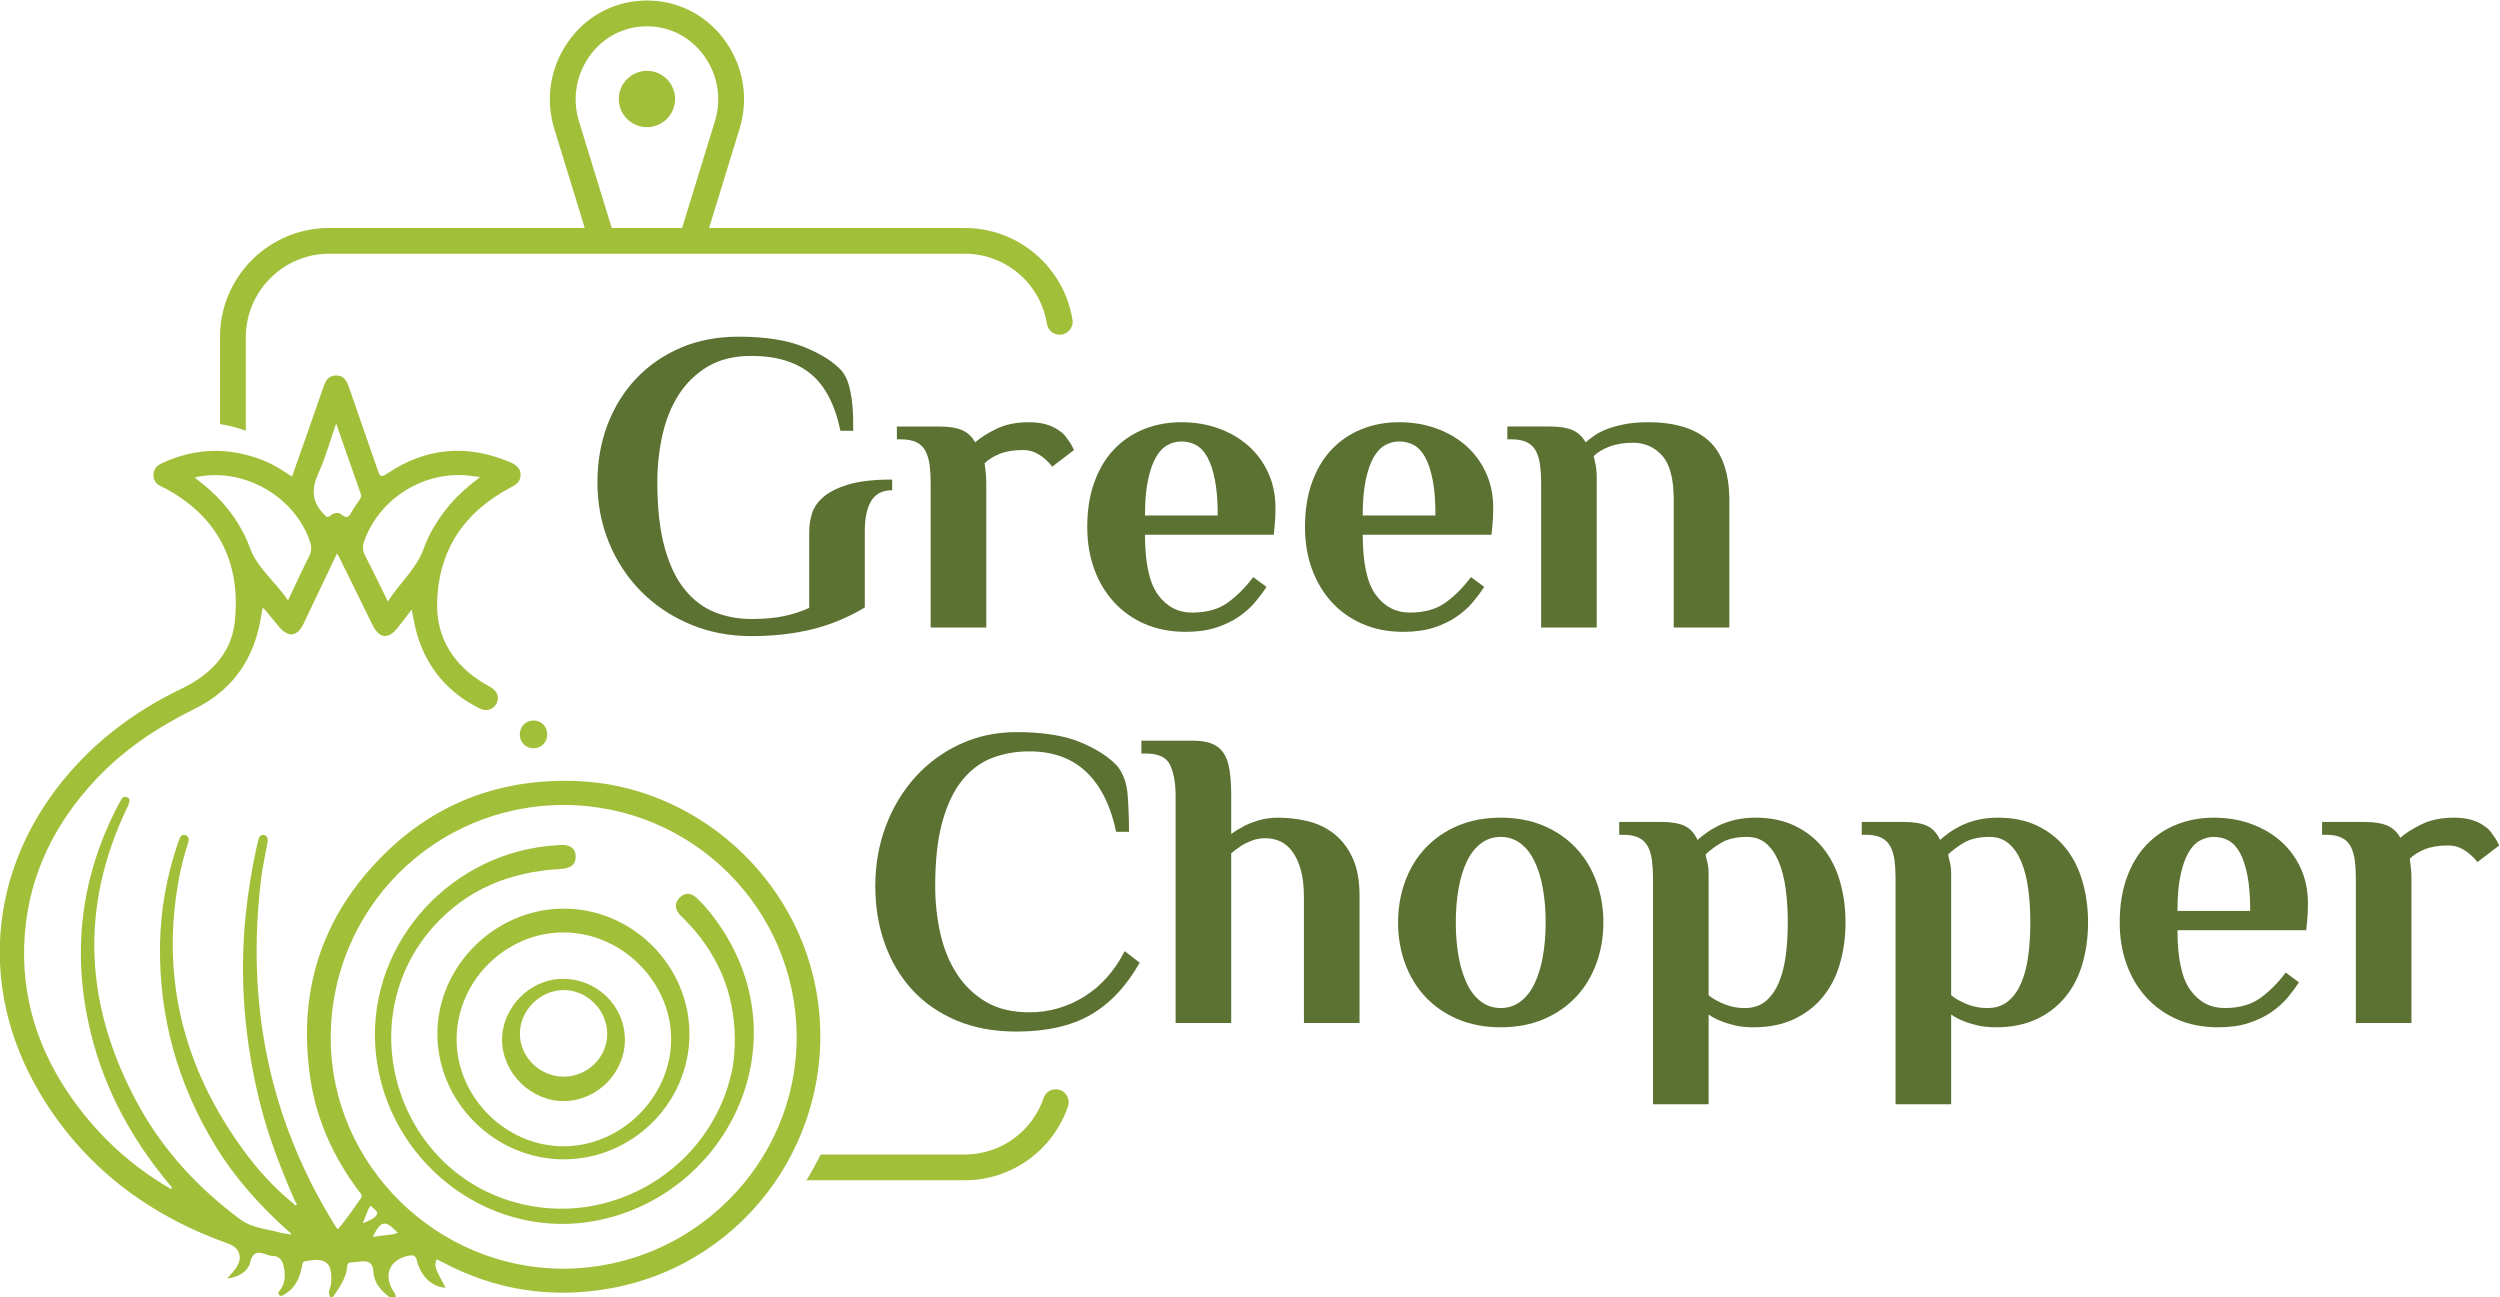 <?xml version="1.0" encoding="UTF-8" standalone="no"?>
<svg
   xmlns:dc="http://purl.org/dc/elements/1.1/"
   xmlns:cc="http://creativecommons.org/ns#"
   xmlns:rdf="http://www.w3.org/1999/02/22-rdf-syntax-ns#"
   xmlns:svg="http://www.w3.org/2000/svg"
   xmlns="http://www.w3.org/2000/svg"
   version="1.1"
   xml:space="preserve"
   id="svg815"
   viewBox="0 0 340.612 176.768"><defs
     id="defs819"><clipPath
       clipPathUnits="userSpaceOnUse"
       id="clipPath831"><path
         d="M 0,288 H 432 V 0 H 0 Z"
         id="path829" /></clipPath></defs><g
     id="g823"
     transform="matrix(1.333,0,0,-1.333,-117.694,280.384)"><g
       id="g825"><g
         id="g827"
         clip-path="url(#clipPath831)"><g
           id="g833"
           transform="translate(145.97,80.67)"><path
             d="m 0,0 c -13.005,-0.062 -23.833,10.599 -23.874,23.505 -0.043,13.226 10.6,23.894 23.829,23.888 C 13.057,47.387 23.697,36.807 23.746,23.735 23.796,10.76 13.094,0.063 0,0 m -17.543,3.512 c -0.667,-0.089 -1.334,-0.168 -2.032,-0.254 0.854,1.691 1.255,1.762 2.565,0.4 -0.245,-0.068 -0.386,-0.126 -0.533,-0.146 m -3.059,1.123 c 0.257,0.645 0.435,1.104 0.625,1.558 0.031,0.074 0.111,0.128 0.203,0.229 0.259,-0.293 0.794,-0.57 0.635,-0.863 -0.238,-0.44 -0.809,-0.639 -1.463,-0.924 m -16.376,75.588 c -0.233,0.186 -0.463,0.374 -0.803,0.648 4.903,1.129 10.159,-1.883 11.761,-6.477 0.19,-0.547 0.227,-1.011 -0.048,-1.552 -0.73,-1.442 -1.4,-2.914 -2.173,-4.542 -1.256,1.897 -3.083,3.221 -3.881,5.359 -0.987,2.643 -2.661,4.802 -4.856,6.564 m 11.886,1.178 c 0.687,1.512 1.129,3.136 1.773,4.983 0.894,-2.564 1.683,-4.859 2.502,-7.145 0.117,-0.326 -0.008,-0.515 -0.168,-0.743 -0.245,-0.35 -0.5,-0.697 -0.708,-1.068 -0.263,-0.468 -0.461,-0.888 -1.083,-0.343 -0.271,0.237 -0.763,0.194 -1.039,-0.05 -0.436,-0.383 -0.522,-0.163 -0.845,0.179 -1.244,1.318 -1.136,2.641 -0.432,4.187 m 4.648,-7.013 c 1.575,4.4 6.227,7.254 10.874,6.646 0.24,-0.031 0.48,-0.059 0.959,-0.118 -1.4,-1.079 -2.56,-2.104 -3.511,-3.347 -0.916,-1.197 -1.711,-2.464 -2.212,-3.887 -0.753,-2.143 -2.493,-3.578 -3.701,-5.487 -0.817,1.661 -1.553,3.204 -2.337,4.722 -0.263,0.507 -0.26,0.945 -0.072,1.471 M 25.847,27.855 c -1.898,12.11 -12.399,21.53 -24.596,21.987 -7.591,0.284 -14.247,-2.123 -19.664,-7.481 -6.451,-6.382 -8.915,-14.159 -7.509,-23.129 0.651,-4.157 2.369,-7.872 4.869,-11.24 0.185,-0.25 0.516,-0.442 0.217,-0.857 -0.745,-1.036 -1.437,-2.112 -2.311,-3.1 -0.091,0.103 -0.154,0.159 -0.197,0.227 -6.858,10.968 -9.21,22.904 -7.633,35.675 0.146,1.181 0.415,2.347 0.621,3.521 0.059,0.335 0.132,0.728 -0.295,0.851 -0.45,0.129 -0.561,-0.238 -0.641,-0.585 -0.034,-0.148 -0.084,-0.293 -0.117,-0.442 -0.526,-2.36 -0.913,-4.739 -1.159,-7.147 -0.664,-6.5 -0.112,-12.893 1.467,-19.222 0.868,-3.478 2.168,-6.792 3.599,-10.064 0.152,-0.09 0.188,-0.252 0.085,-0.352 -0.098,-0.094 -0.176,0.064 -0.243,0.142 -2.043,1.645 -3.781,3.585 -5.304,5.703 -6.005,8.348 -8.333,17.559 -6.383,27.744 0.224,1.17 0.533,2.317 0.9,3.45 0.096,0.299 0.106,0.658 -0.266,0.776 -0.368,0.117 -0.556,-0.139 -0.647,-0.475 -0.032,-0.117 -0.097,-0.224 -0.136,-0.34 -1.139,-3.353 -1.769,-6.806 -1.824,-10.34 -0.117,-7.392 1.784,-14.249 5.637,-20.566 2.059,-3.376 4.666,-6.275 7.617,-8.883 0.054,-0.046 0.16,-0.127 0.155,-0.133 -0.076,-0.113 -0.18,-0.079 -0.283,-0.036 -0.271,0.044 -0.55,0.061 -0.812,0.136 -1.396,0.398 -2.894,0.456 -4.13,1.373 -4.318,3.201 -7.89,7.078 -10.462,11.802 -5.38,9.876 -6.017,19.958 -1.102,30.226 0.079,0.164 0.16,0.33 0.215,0.504 0.079,0.252 0.071,0.504 -0.222,0.61 -0.217,0.079 -0.423,0.026 -0.549,-0.2 -0.09,-0.16 -0.189,-0.315 -0.275,-0.477 -3.901,-7.401 -4.853,-15.173 -2.895,-23.298 1.439,-5.97 4.324,-11.194 8.28,-15.854 0.009,-0.078 0.017,-0.155 0.025,-0.233 -0.065,0.028 -0.129,0.055 -0.194,0.083 -3.9,2.263 -7.155,5.247 -9.793,8.891 -3.682,5.087 -5.51,10.766 -5.035,17.061 0.464,6.157 3.081,11.387 7.278,15.857 2.888,3.075 6.34,5.355 10.109,7.212 3.504,1.727 5.688,4.547 6.561,8.363 0.144,0.63 0.234,1.272 0.352,1.927 0.111,-0.05 0.145,-0.055 0.161,-0.074 0.509,-0.613 1.012,-1.231 1.525,-1.841 0.951,-1.131 1.872,-1.012 2.517,0.334 1.134,2.367 2.256,4.74 3.407,7.16 0.119,-0.208 0.218,-0.362 0.298,-0.524 1.103,-2.246 2.202,-4.494 3.308,-6.738 0.731,-1.485 1.655,-1.563 2.674,-0.237 0.425,0.554 0.85,1.107 1.351,1.759 0.209,-0.962 0.333,-1.804 0.577,-2.609 1.031,-3.401 3.168,-5.885 6.338,-7.478 0.711,-0.357 1.4,-0.154 1.741,0.461 0.348,0.629 0.133,1.266 -0.58,1.7 -0.208,0.127 -0.43,0.231 -0.64,0.357 -3.096,1.865 -4.905,4.603 -4.834,8.216 0.106,5.383 2.746,9.328 7.51,11.83 0.553,0.291 1.015,0.597 1.023,1.272 0.01,0.728 -0.485,1.07 -1.084,1.324 -4.396,1.863 -8.598,1.495 -12.555,-1.169 -0.627,-0.422 -0.747,-0.279 -0.951,0.318 -0.966,2.83 -1.973,5.645 -2.941,8.473 -0.236,0.688 -0.518,1.257 -1.363,1.235 -0.797,-0.02 -1.049,-0.58 -1.272,-1.227 -1.045,-3.021 -2.115,-6.034 -3.197,-9.107 -0.923,0.605 -1.809,1.2 -2.8,1.602 -3.531,1.431 -7.026,1.383 -10.495,-0.233 -0.53,-0.248 -0.854,-0.607 -0.872,-1.179 -0.018,-0.58 0.313,-0.97 0.825,-1.214 0.166,-0.079 0.335,-0.152 0.496,-0.24 5.68,-3.094 7.643,-8.075 6.977,-13.709 -0.379,-3.199 -2.569,-5.333 -5.432,-6.709 -3.989,-1.917 -7.558,-4.408 -10.593,-7.638 -8.963,-9.539 -10.532,-22.48 -3.893,-33.669 4.454,-7.506 11.06,-12.478 19.244,-15.4 1.185,-0.423 1.538,-1.369 0.857,-2.442 -0.233,-0.366 -0.557,-0.674 -0.947,-1.135 1.225,0.17 2.131,0.725 2.37,1.683 0.293,1.174 0.88,1.031 1.674,0.771 0.174,-0.056 0.355,-0.139 0.532,-0.136 0.834,0.014 1.109,-0.535 1.232,-1.214 0.141,-0.767 0.14,-1.525 -0.337,-2.203 -0.118,-0.169 -0.351,-0.34 -0.167,-0.556 0.224,-0.263 0.462,-0.015 0.648,0.096 1.028,0.612 1.443,1.617 1.687,2.721 0.056,0.252 -0.024,0.536 0.385,0.615 2.137,0.416 2.777,-0.162 2.594,-2.326 -0.039,-0.461 -0.43,-0.929 -0.026,-1.4 h 0.184 c 0.664,1.008 1.418,1.975 1.504,3.252 0.018,0.271 0.214,0.342 0.446,0.358 0.213,0.014 0.428,0.013 0.639,0.045 0.875,0.133 1.526,0.126 1.6,-1.095 0.067,-1.093 0.82,-1.912 1.701,-2.56 h 0.553 c 0.045,0.264 -0.093,0.451 -0.228,0.665 -1.059,1.68 -0.364,3.224 1.532,3.611 0.606,0.124 0.754,-0.022 0.892,-0.556 0.407,-1.584 1.565,-2.63 2.915,-2.715 -1.158,2.167 -1.158,2.167 -0.919,2.92 0.22,-0.11 0.436,-0.213 0.648,-0.325 5.448,-2.882 11.226,-3.742 17.259,-2.625 13.904,2.574 23.19,15.816 20.992,29.838"
             style="fill:#a2bf3a;fill-opacity:1;fill-rule:nonzero;stroke:none"
             id="path835" /></g><g
           id="g837"
           transform="translate(142.847,133.86)"><path
             d="M 0,0 C 0.808,0.012 1.412,0.665 1.377,1.488 1.343,2.27 0.727,2.854 -0.048,2.84 -0.857,2.825 -1.457,2.174 -1.425,1.347 -1.395,0.568 -0.781,-0.012 0,0"
             style="fill:#a2bf3a;fill-opacity:1;fill-rule:nonzero;stroke:none"
             id="path839" /></g><g
           id="g841"
           transform="translate(159.416,118.633)"><path
             d="m 0,0 c -0.525,0.471 -1.147,0.479 -1.651,-0.031 -0.525,-0.531 -0.514,-1.144 -0.024,-1.722 0.119,-0.14 0.262,-0.258 0.392,-0.388 3.415,-3.394 5.228,-7.473 5.265,-12.311 -0.009,-1.137 -0.067,-2.268 -0.312,-3.382 -2.191,-9.96 -12.412,-16.099 -22.202,-13.336 -12.149,3.43 -16.697,18.64 -8.358,28.093 3.444,3.904 7.933,5.691 13.07,5.969 1.043,0.057 1.559,0.467 1.539,1.29 -0.02,0.814 -0.59,1.237 -1.622,1.16 -0.763,-0.056 -1.528,-0.121 -2.282,-0.241 -10.392,-1.658 -18.133,-11.463 -16.369,-22.208 1.725,-10.51 11.889,-18.088 22.591,-15.906 13.321,2.715 20.967,18.371 12.017,30.661 C 1.439,-1.508 0.777,-0.697 0,0"
             style="fill:#a2bf3a;fill-opacity:1;fill-rule:nonzero;stroke:none"
             id="path843" /></g><g
           id="g845"
           transform="translate(156.888,104.173)"><path
             d="m 0,0 c 0.024,-5.888 -5.038,-10.97 -10.952,-10.994 -5.924,-0.025 -10.973,5.002 -10.975,10.927 -0.002,5.944 5.017,10.952 10.956,10.931 C -5.065,10.843 -0.024,5.851 0,0 m -23.89,0.497 c -0.006,-6.974 5.881,-12.824 12.906,-12.825 C -3.925,-12.329 1.889,-6.527 1.873,0.503 1.857,7.48 -3.964,13.29 -10.947,13.297 -17.97,13.305 -23.884,7.456 -23.89,0.497"
             style="fill:#a2bf3a;fill-opacity:1;fill-rule:nonzero;stroke:none"
             id="path847" /></g><g
           id="g849"
           transform="translate(150.357,104.714)"><path
             d="m 0,0 c 0.027,-2.406 -1.998,-4.418 -4.446,-4.419 -2.442,-0.001 -4.483,2.001 -4.483,4.395 10e-4,2.384 2.065,4.446 4.461,4.456 C -2.075,4.442 -0.027,2.411 0,0 m -10.747,-0.698 c 0.029,-3.36 2.966,-6.244 6.334,-6.219 3.397,0.026 6.245,2.914 6.22,6.31 C 1.782,2.848 -1.078,5.612 -4.595,5.58 -7.92,5.549 -10.776,2.635 -10.747,-0.698"
             style="fill:#a2bf3a;fill-opacity:1;fill-rule:nonzero;stroke:none"
             id="path851" /></g><g
           id="g853"
           transform="translate(154.415,203.1)"><path
             d="m 0,0 c -1.589,0 -2.877,-1.288 -2.877,-2.877 0,-1.589 1.288,-2.877 2.877,-2.877 1.589,0 2.877,1.288 2.877,2.877 C 2.877,-1.288 1.589,0 0,0"
             style="fill:#a2bf3a;fill-opacity:1;fill-rule:nonzero;stroke:none"
             id="path855" /></g><g
           id="g857"
           transform="translate(186.899,92.338)"><path
             d="m 0,0 h -14.72 c -0.42,-0.82 -0.91,-1.74 -1.45,-2.63 H 0 c 4.886,0 9.051,3.157 10.547,7.537 C 10.841,5.769 10.212,6.67 9.301,6.67 8.746,6.67 8.245,6.323 8.068,5.797 6.936,2.431 3.753,0 0,0 m -28.89,94.7 h -7.19 l -3.35,10.9 c -0.69,2.25 -0.32,4.66 1.03,6.6 1.28,1.84 3.27,2.97 5.47,3.1 0.29,0.02 0.6,0.02 0.9,0 2.19,-0.13 4.18,-1.26 5.46,-3.1 1.35,-1.94 1.73,-4.35 1.03,-6.6 z M 9.697,83.79 v 0 c 0.805,0 1.444,0.717 1.318,1.513 C 10.17,90.623 5.554,94.7 0,94.7 h -26.13 l 3.11,10.13 c 0.94,3.03 0.43,6.26 -1.38,8.87 -1.75,2.52 -4.47,4.06 -7.48,4.23 -0.2,0.01 -0.4,0.02 -0.6,0.02 -0.21,0 -0.41,-0.01 -0.61,-0.02 -3,-0.17 -5.73,-1.71 -7.47,-4.23 -1.82,-2.61 -2.32,-5.84 -1.39,-8.87 l 3.11,-10.13 h -26.13 c -6.158,0 -11.15,-4.992 -11.15,-11.15 v -8.89 c 0.81,-0.13 1.71,-0.34 2.64,-0.68 v 9.57 c 0,4.686 3.834,8.52 8.52,8.52 H 0 c 4.238,0 7.753,-3.106 8.397,-7.162 0.102,-0.643 0.649,-1.118 1.3,-1.118"
             style="fill:#a2bf3a;fill-opacity:1;fill-rule:nonzero;stroke:none"
             id="path859" /></g><g
           id="g861"
           transform="translate(176.683,148.253)"><path
             d="m 0,0 c -1.691,-1.021 -3.484,-1.764 -5.378,-2.23 -1.895,-0.466 -3.965,-0.699 -6.209,-0.699 -2.274,0 -4.372,0.408 -6.296,1.224 -1.924,0.815 -3.585,1.93 -4.985,3.345 -1.399,1.413 -2.492,3.075 -3.279,4.984 -0.787,1.909 -1.181,3.972 -1.181,6.187 0,2.099 0.343,4.051 1.028,5.859 0.685,1.807 1.662,3.381 2.929,4.722 1.269,1.341 2.784,2.39 4.548,3.149 1.763,0.757 3.738,1.136 5.924,1.136 2.74,0 4.985,-0.357 6.734,-1.071 1.749,-0.714 3.031,-1.538 3.848,-2.47 0.291,-0.38 0.509,-0.817 0.655,-1.312 0.146,-0.496 0.255,-1.013 0.328,-1.552 0.073,-0.54 0.117,-1.086 0.132,-1.64 0.014,-0.554 0.022,-1.079 0.022,-1.574 h -1.312 c -0.555,2.682 -1.574,4.627 -3.061,5.837 -1.487,1.209 -3.498,1.815 -6.034,1.815 -1.749,0 -3.229,-0.357 -4.438,-1.072 -1.21,-0.714 -2.201,-1.669 -2.973,-2.863 -0.773,-1.196 -1.334,-2.573 -1.683,-4.132 -0.35,-1.56 -0.525,-3.17 -0.525,-4.832 0,-2.653 0.247,-4.875 0.743,-6.668 0.495,-1.793 1.18,-3.228 2.055,-4.306 0.875,-1.079 1.894,-1.852 3.061,-2.318 1.165,-0.466 2.419,-0.699 3.76,-0.699 1.312,0 2.434,0.102 3.367,0.306 0.932,0.203 1.777,0.481 2.536,0.83 v 7.783 c 0,0.612 0.094,1.231 0.284,1.859 0.189,0.626 0.583,1.194 1.181,1.705 0.596,0.51 1.449,0.932 2.557,1.268 1.108,0.334 2.594,0.503 4.46,0.503 V 11.98 C 1.807,11.98 1.093,11.616 0.656,10.887 0.218,10.158 0,9.138 0,7.826 Z"
             style="fill:#5c7232;fill-opacity:1;fill-rule:nonzero;stroke:none"
             id="path863" /></g><g
           id="g865"
           transform="translate(193.472,167.185)"><path
             d="M 0,0 C 1.283,0 2.317,-0.292 3.104,-0.874 3.367,-1.049 3.586,-1.254 3.76,-1.487 3.935,-1.72 4.089,-1.939 4.219,-2.142 4.35,-2.347 4.474,-2.58 4.591,-2.842 l -2.23,-1.705 c -0.204,0.291 -0.466,0.568 -0.787,0.83 -0.262,0.233 -0.576,0.438 -0.94,0.613 -0.365,0.175 -0.794,0.262 -1.29,0.262 -0.933,0 -1.72,-0.131 -2.361,-0.393 -0.641,-0.263 -1.152,-0.584 -1.53,-0.962 0.029,-0.205 0.058,-0.423 0.087,-0.656 0.029,-0.204 0.051,-0.431 0.066,-0.678 0.014,-0.248 0.022,-0.503 0.022,-0.765 v -14.691 h -5.684 v 14.866 c 0,0.64 -0.037,1.231 -0.11,1.771 -0.073,0.539 -0.212,1.005 -0.415,1.399 -0.204,0.393 -0.51,0.692 -0.918,0.896 -0.409,0.204 -0.934,0.306 -1.574,0.306 h -0.438 v 1.312 h 4.329 c 0.991,0 1.771,-0.124 2.339,-0.372 0.569,-0.248 1.013,-0.663 1.334,-1.246 0.525,0.466 1.246,0.925 2.164,1.377 C -2.426,-0.226 -1.311,0 0,0"
             style="fill:#5c7232;fill-opacity:1;fill-rule:nonzero;stroke:none"
             id="path867" /></g><g
           id="g869"
           transform="translate(212.755,157.654)"><path
             d="M 0,0 C 0,1.457 -0.096,2.667 -0.284,3.629 -0.475,4.591 -0.729,5.363 -1.05,5.947 -1.37,6.529 -1.756,6.944 -2.208,7.193 -2.66,7.44 -3.164,7.564 -3.716,7.564 -4.213,7.564 -4.686,7.44 -5.138,7.193 -5.59,6.944 -5.983,6.529 -6.319,5.947 -6.653,5.363 -6.923,4.591 -7.126,3.629 -7.331,2.667 -7.434,1.457 -7.434,0 Z m -2.623,-9.925 c 1.515,0 2.746,0.35 3.694,1.049 0.947,0.699 1.799,1.559 2.558,2.58 L 4.984,-7.302 C 4.663,-7.798 4.277,-8.315 3.825,-8.854 c -0.451,-0.54 -1.006,-1.035 -1.66,-1.487 -0.657,-0.452 -1.429,-0.824 -2.318,-1.115 -0.89,-0.291 -1.931,-0.437 -3.127,-0.437 -1.544,0 -2.936,0.27 -4.175,0.809 -1.24,0.539 -2.296,1.29 -3.169,2.252 -0.875,0.962 -1.547,2.091 -2.012,3.388 -0.467,1.297 -0.7,2.718 -0.7,4.264 0,1.748 0.248,3.293 0.744,4.634 0.495,1.341 1.172,2.456 2.033,3.345 0.859,0.889 1.873,1.566 3.038,2.033 1.166,0.466 2.433,0.7 3.805,0.7 1.368,0 2.636,-0.212 3.803,-0.634 C 1.253,8.475 2.265,7.885 3.127,7.127 3.985,6.368 4.663,5.45 5.159,4.372 5.654,3.294 5.902,2.099 5.902,0.787 5.902,0.466 5.894,0.138 5.881,-0.197 5.866,-0.532 5.844,-0.831 5.815,-1.093 5.785,-1.414 5.756,-1.705 5.728,-1.968 H -7.434 c 0,-2.885 0.445,-4.934 1.334,-6.143 0.89,-1.21 2.048,-1.814 3.477,-1.814"
             style="fill:#5c7232;fill-opacity:1;fill-rule:nonzero;stroke:none"
             id="path871" /></g><g
           id="g873"
           transform="translate(235.01,157.654)"><path
             d="M 0,0 C 0,1.457 -0.095,2.667 -0.284,3.629 -0.474,4.591 -0.729,5.363 -1.05,5.947 -1.37,6.529 -1.756,6.944 -2.208,7.193 -2.66,7.44 -3.163,7.564 -3.716,7.564 -4.212,7.564 -4.686,7.44 -5.138,7.193 -5.59,6.944 -5.983,6.529 -6.318,5.947 -6.653,5.363 -6.923,4.591 -7.127,3.629 -7.331,2.667 -7.433,1.457 -7.433,0 Z m -2.623,-9.925 c 1.515,0 2.746,0.35 3.694,1.049 0.947,0.699 1.8,1.559 2.558,2.58 L 4.985,-7.302 C 4.663,-7.798 4.278,-8.315 3.826,-8.854 3.374,-9.394 2.82,-9.889 2.165,-10.341 c -0.656,-0.452 -1.429,-0.824 -2.318,-1.115 -0.89,-0.291 -1.931,-0.437 -3.127,-0.437 -1.544,0 -2.936,0.27 -4.175,0.809 -1.239,0.539 -2.295,1.29 -3.169,2.252 -0.875,0.962 -1.546,2.091 -2.012,3.388 -0.467,1.297 -0.7,2.718 -0.7,4.264 0,1.748 0.247,3.293 0.743,4.634 0.496,1.341 1.173,2.456 2.034,3.345 0.859,0.889 1.872,1.566 3.039,2.033 1.165,0.466 2.433,0.7 3.804,0.7 1.369,0 2.637,-0.212 3.803,-0.634 C 1.253,8.475 2.266,7.885 3.127,7.127 3.986,6.368 4.663,5.45 5.159,4.372 5.655,3.294 5.902,2.099 5.902,0.787 5.902,0.466 5.895,0.138 5.881,-0.197 5.866,-0.532 5.844,-0.831 5.815,-1.093 5.786,-1.414 5.756,-1.705 5.728,-1.968 H -7.433 c 0,-2.885 0.444,-4.934 1.333,-6.143 0.889,-1.21 2.048,-1.814 3.477,-1.814"
             style="fill:#5c7232;fill-opacity:1;fill-rule:nonzero;stroke:none"
             id="path875" /></g><g
           id="g877"
           transform="translate(255.21,165.087)"><path
             d="m 0,0 c -0.934,0 -1.742,-0.132 -2.427,-0.395 -0.685,-0.264 -1.218,-0.586 -1.596,-0.966 0.029,-0.177 0.073,-0.382 0.131,-0.615 0.058,-0.205 0.102,-0.455 0.131,-0.747 0.029,-0.293 0.044,-0.616 0.044,-0.967 v -15.199 h -5.684 v 14.866 c 0,0.641 -0.037,1.231 -0.109,1.771 -0.073,0.539 -0.212,1.006 -0.416,1.399 -0.204,0.394 -0.51,0.692 -0.918,0.897 -0.408,0.203 -0.933,0.306 -1.574,0.306 h -0.437 v 1.312 h 4.329 c 0.99,0 1.77,-0.125 2.339,-0.372 0.568,-0.248 1.012,-0.664 1.333,-1.246 0.262,0.233 0.575,0.473 0.941,0.721 0.363,0.248 0.801,0.466 1.311,0.656 0.51,0.189 1.1,0.35 1.771,0.481 0.67,0.131 1.457,0.197 2.361,0.197 2.739,0 4.81,-0.634 6.209,-1.902 1.399,-1.268 2.099,-3.317 2.099,-6.144 V -18.889 H 4.154 v 13.047 c 0,2.137 -0.394,3.646 -1.181,4.524 C 2.186,-0.439 1.195,0 0,0"
             style="fill:#5c7232;fill-opacity:1;fill-rule:nonzero;stroke:none"
             id="path879" /></g><g
           id="g881"
           transform="translate(202.374,125.324)"><path
             d="m 0,0 c -0.554,2.652 -1.568,4.685 -3.039,6.1 -1.472,1.413 -3.418,2.12 -5.837,2.12 -1.341,0 -2.595,-0.219 -3.761,-0.656 -1.165,-0.437 -2.186,-1.188 -3.06,-2.251 -0.874,-1.065 -1.56,-2.478 -2.055,-4.242 -0.496,-1.764 -0.743,-3.972 -0.743,-6.624 0,-1.661 0.175,-3.272 0.524,-4.831 0.35,-1.56 0.911,-2.937 1.684,-4.132 0.772,-1.196 1.763,-2.15 2.973,-2.864 1.209,-0.715 2.689,-1.071 4.438,-1.071 2.011,0 3.876,0.531 5.596,1.595 1.72,1.064 3.105,2.617 4.154,4.657 l 1.531,-1.18 c -1.371,-2.42 -3.047,-4.198 -5.029,-5.335 -1.982,-1.137 -4.503,-1.705 -7.564,-1.705 -2.303,0 -4.35,0.379 -6.143,1.137 -1.793,0.758 -3.301,1.807 -4.525,3.148 -1.225,1.34 -2.158,2.914 -2.799,4.722 -0.641,1.807 -0.962,3.761 -0.962,5.859 0,2.215 0.364,4.278 1.093,6.187 0.729,1.909 1.734,3.57 3.017,4.985 1.283,1.413 2.805,2.528 4.569,3.345 1.764,0.815 3.68,1.224 5.75,1.224 2.74,0 4.948,-0.357 6.624,-1.071 C -1.888,8.402 -0.642,7.579 0.175,6.646 0.757,5.888 1.093,4.911 1.18,3.717 1.268,2.521 1.311,1.283 1.311,0 Z"
             style="fill:#5c7232;fill-opacity:1;fill-rule:nonzero;stroke:none"
             id="path883" /></g><g
           id="g885"
           transform="translate(208.451,128.953)"><path
             d="M 0,0 C 0,1.311 -0.183,2.368 -0.547,3.17 -0.912,3.971 -1.749,4.372 -3.061,4.372 H -3.498 V 5.684 H 1.749 C 2.506,5.684 3.14,5.589 3.651,5.4 4.16,5.21 4.569,4.897 4.875,4.46 5.181,4.023 5.392,3.439 5.509,2.711 5.625,1.982 5.683,1.078 5.683,0 v -3.848 c 0.408,0.291 0.86,0.568 1.356,0.831 0.408,0.203 0.903,0.394 1.486,0.568 0.584,0.175 1.239,0.263 1.968,0.263 0.991,0 1.982,-0.117 2.973,-0.35 0.991,-0.234 1.88,-0.649 2.668,-1.246 0.786,-0.598 1.427,-1.414 1.923,-2.449 0.496,-1.035 0.743,-2.354 0.743,-3.957 v -12.986 h -5.684 v 12.827 c 0,1.142 -0.109,2.094 -0.327,2.855 -0.219,0.761 -0.511,1.383 -0.875,1.867 -0.365,0.483 -0.78,0.827 -1.246,1.033 -0.467,0.205 -0.962,0.307 -1.486,0.307 -0.497,0 -0.956,-0.081 -1.378,-0.242 C 7.382,-4.688 7.01,-4.871 6.689,-5.075 6.34,-5.311 6.004,-5.559 5.683,-5.822 V -23.174 H 0 Z"
             style="fill:#5c7232;fill-opacity:1;fill-rule:nonzero;stroke:none"
             id="path887" /></g><g
           id="g889"
           transform="translate(246.271,116.055)"><path
             d="m 0,0 c 0,1.253 -0.095,2.412 -0.284,3.476 -0.19,1.064 -0.474,1.989 -0.853,2.777 -0.379,0.786 -0.86,1.399 -1.442,1.836 -0.584,0.437 -1.255,0.656 -2.012,0.656 -0.758,0 -1.428,-0.219 -2.011,-0.656 C -7.185,7.652 -7.667,7.039 -8.045,6.253 -8.425,5.465 -8.708,4.54 -8.897,3.476 -9.088,2.412 -9.182,1.253 -9.182,0 c 0,-1.254 0.094,-2.412 0.285,-3.476 0.189,-1.065 0.472,-1.989 0.852,-2.777 0.378,-0.787 0.86,-1.399 1.443,-1.836 0.583,-0.437 1.253,-0.656 2.011,-0.656 0.757,0 1.428,0.219 2.012,0.656 0.582,0.437 1.063,1.049 1.442,1.836 0.379,0.788 0.663,1.712 0.853,2.777 C -0.095,-2.412 0,-1.254 0,0 m -15.084,0 c 0,1.487 0.24,2.886 0.721,4.198 0.481,1.311 1.173,2.448 2.077,3.41 0.903,0.962 2.003,1.72 3.3,2.273 1.298,0.554 2.762,0.831 4.395,0.831 1.632,0 3.097,-0.277 4.395,-0.831 C 1.1,9.328 2.201,8.57 3.104,7.608 4.007,6.646 4.7,5.509 5.181,4.198 5.662,2.886 5.902,1.487 5.902,0 5.902,-1.487 5.662,-2.886 5.181,-4.198 4.7,-5.509 4.007,-6.646 3.104,-7.608 2.201,-8.57 1.1,-9.328 -0.196,-9.882 c -1.298,-0.553 -2.763,-0.831 -4.395,-0.831 -1.633,0 -3.097,0.278 -4.395,0.831 -1.297,0.554 -2.397,1.312 -3.3,2.274 -0.904,0.962 -1.596,2.099 -2.077,3.41 -0.481,1.312 -0.721,2.711 -0.721,4.198"
             style="fill:#5c7232;fill-opacity:1;fill-rule:nonzero;stroke:none"
             id="path891" /></g><g
           id="g893"
           transform="translate(266.865,124.799)"><path
             d="m 0,0 c -1.108,0 -1.997,-0.204 -2.667,-0.612 -0.671,-0.409 -1.196,-0.802 -1.575,-1.181 0.03,-0.204 0.073,-0.408 0.132,-0.612 0.058,-0.204 0.102,-0.422 0.131,-0.655 0.029,-0.234 0.044,-0.511 0.044,-0.831 v -12.287 c 0.32,-0.262 0.67,-0.481 1.049,-0.655 0.32,-0.175 0.706,-0.329 1.159,-0.46 0.452,-0.131 0.955,-0.197 1.509,-0.197 0.815,0 1.5,0.219 2.054,0.657 0.554,0.437 1.006,1.049 1.355,1.836 0.35,0.787 0.598,1.712 0.744,2.776 0.146,1.064 0.219,2.223 0.219,3.476 0,1.253 -0.073,2.412 -0.219,3.476 -0.146,1.064 -0.387,1.99 -0.722,2.777 C 2.878,-1.705 2.448,-1.093 1.924,-0.656 1.399,-0.218 0.757,0 0,0 m 0.874,1.968 c 1.516,0 2.85,-0.277 4.001,-0.831 1.151,-0.554 2.113,-1.312 2.886,-2.274 0.772,-0.962 1.348,-2.098 1.727,-3.41 0.378,-1.312 0.568,-2.711 0.568,-4.198 0,-1.486 -0.19,-2.885 -0.568,-4.197 -0.379,-1.312 -0.962,-2.449 -1.749,-3.411 -0.787,-0.961 -1.771,-1.72 -2.952,-2.273 -1.18,-0.554 -2.557,-0.831 -4.131,-0.831 -0.729,0 -1.371,0.066 -1.924,0.197 -0.554,0.131 -1.035,0.284 -1.443,0.459 -0.467,0.175 -0.874,0.393 -1.224,0.656 v -9.182 h -5.684 v 23.173 c 0,0.641 -0.037,1.231 -0.11,1.771 -0.073,0.539 -0.211,1.006 -0.415,1.399 -0.204,0.394 -0.511,0.692 -0.918,0.897 -0.409,0.203 -0.934,0.306 -1.574,0.306 h -0.438 v 1.312 h 4.329 c 0.99,0 1.771,-0.132 2.34,-0.394 0.568,-0.263 1.012,-0.743 1.333,-1.443 0.262,0.233 0.575,0.481 0.94,0.743 0.364,0.263 0.787,0.51 1.268,0.744 0.481,0.232 1.034,0.422 1.662,0.568 0.626,0.146 1.318,0.219 2.076,0.219"
             style="fill:#5c7232;fill-opacity:1;fill-rule:nonzero;stroke:none"
             id="path895" /></g><g
           id="g897"
           transform="translate(291.655,124.799)"><path
             d="m 0,0 c -1.108,0 -1.997,-0.204 -2.667,-0.612 -0.671,-0.409 -1.196,-0.802 -1.575,-1.181 0.03,-0.204 0.073,-0.408 0.132,-0.612 0.058,-0.204 0.102,-0.422 0.131,-0.655 0.029,-0.234 0.044,-0.511 0.044,-0.831 v -12.287 c 0.32,-0.262 0.67,-0.481 1.049,-0.655 0.32,-0.175 0.706,-0.329 1.159,-0.46 0.452,-0.131 0.955,-0.197 1.509,-0.197 0.815,0 1.5,0.219 2.054,0.657 0.554,0.437 1.006,1.049 1.355,1.836 0.351,0.787 0.598,1.712 0.744,2.776 0.146,1.064 0.219,2.223 0.219,3.476 0,1.253 -0.073,2.412 -0.219,3.476 -0.146,1.064 -0.387,1.99 -0.722,2.777 C 2.878,-1.705 2.448,-1.093 1.924,-0.656 1.399,-0.218 0.757,0 0,0 m 0.874,1.968 c 1.516,0 2.85,-0.277 4.001,-0.831 1.151,-0.554 2.113,-1.312 2.886,-2.274 0.772,-0.962 1.348,-2.098 1.727,-3.41 0.378,-1.312 0.568,-2.711 0.568,-4.198 0,-1.486 -0.19,-2.885 -0.568,-4.197 -0.379,-1.312 -0.962,-2.449 -1.749,-3.411 -0.787,-0.961 -1.771,-1.72 -2.952,-2.273 -1.18,-0.554 -2.557,-0.831 -4.131,-0.831 -0.729,0 -1.371,0.066 -1.924,0.197 -0.554,0.131 -1.035,0.284 -1.443,0.459 -0.467,0.175 -0.874,0.393 -1.224,0.656 v -9.182 h -5.684 v 23.173 c 0,0.641 -0.037,1.231 -0.11,1.771 -0.073,0.539 -0.211,1.006 -0.415,1.399 -0.204,0.394 -0.511,0.692 -0.918,0.897 -0.409,0.203 -0.934,0.306 -1.574,0.306 h -0.438 v 1.312 h 4.329 c 0.99,0 1.771,-0.132 2.34,-0.394 0.568,-0.263 1.012,-0.743 1.333,-1.443 0.262,0.233 0.575,0.481 0.94,0.743 0.364,0.263 0.787,0.51 1.268,0.744 0.481,0.232 1.035,0.422 1.662,0.568 0.626,0.146 1.318,0.219 2.076,0.219"
             style="fill:#5c7232;fill-opacity:1;fill-rule:nonzero;stroke:none"
             id="path899" /></g><g
           id="g901"
           transform="translate(318.283,117.235)"><path
             d="M 0,0 C 0,1.457 -0.095,2.667 -0.284,3.629 -0.474,4.591 -0.729,5.363 -1.05,5.947 -1.37,6.529 -1.756,6.944 -2.208,7.193 -2.66,7.44 -3.163,7.564 -3.716,7.564 -4.212,7.564 -4.686,7.44 -5.138,7.193 -5.59,6.944 -5.983,6.529 -6.318,5.947 -6.653,5.363 -6.923,4.591 -7.127,3.629 -7.332,2.667 -7.433,1.457 -7.433,0 Z m -2.623,-9.925 c 1.515,0 2.746,0.35 3.694,1.049 0.947,0.699 1.8,1.559 2.558,2.58 L 4.985,-7.302 C 4.663,-7.798 4.278,-8.315 3.826,-8.854 3.374,-9.394 2.82,-9.889 2.165,-10.341 c -0.656,-0.452 -1.429,-0.824 -2.318,-1.115 -0.89,-0.291 -1.931,-0.437 -3.127,-0.437 -1.544,0 -2.936,0.27 -4.175,0.809 -1.239,0.539 -2.295,1.29 -3.169,2.252 -0.875,0.962 -1.546,2.091 -2.012,3.388 -0.467,1.297 -0.7,2.718 -0.7,4.264 0,1.748 0.247,3.293 0.743,4.634 0.496,1.341 1.173,2.456 2.034,3.345 0.859,0.889 1.872,1.566 3.039,2.033 1.165,0.466 2.433,0.7 3.804,0.7 1.369,0 2.637,-0.212 3.803,-0.634 C 1.253,8.475 2.266,7.885 3.127,7.127 3.986,6.368 4.663,5.45 5.159,4.372 5.655,3.294 5.902,2.099 5.902,0.787 5.902,0.466 5.895,0.138 5.881,-0.197 5.866,-0.532 5.844,-0.831 5.815,-1.093 5.786,-1.414 5.756,-1.705 5.728,-1.968 H -7.433 c 0,-2.885 0.444,-4.934 1.333,-6.143 0.889,-1.21 2.048,-1.814 3.477,-1.814"
             style="fill:#5c7232;fill-opacity:1;fill-rule:nonzero;stroke:none"
             id="path903" /></g><g
           id="g905"
           transform="translate(339.139,126.767)"><path
             d="M 0,0 C 1.282,0 2.317,-0.292 3.104,-0.874 3.367,-1.049 3.585,-1.254 3.76,-1.487 3.935,-1.72 4.088,-1.939 4.219,-2.142 4.35,-2.347 4.474,-2.58 4.591,-2.842 l -2.23,-1.705 c -0.205,0.291 -0.467,0.568 -0.788,0.83 -0.262,0.233 -0.576,0.438 -0.939,0.613 -0.365,0.175 -0.795,0.262 -1.29,0.262 -0.933,0 -1.72,-0.131 -2.362,-0.393 -0.641,-0.263 -1.151,-0.584 -1.529,-0.962 0.028,-0.205 0.058,-0.423 0.087,-0.656 0.029,-0.204 0.05,-0.431 0.065,-0.678 0.015,-0.248 0.022,-0.503 0.022,-0.765 v -14.691 h -5.684 v 14.866 c 0,0.64 -0.037,1.231 -0.109,1.771 -0.073,0.539 -0.212,1.005 -0.416,1.399 -0.204,0.393 -0.51,0.692 -0.917,0.896 -0.409,0.204 -0.934,0.306 -1.575,0.306 h -0.437 v 1.312 h 4.329 c 0.99,0 1.771,-0.124 2.339,-0.372 0.569,-0.248 1.013,-0.663 1.333,-1.246 0.525,0.466 1.246,0.925 2.165,1.377 C -2.427,-0.226 -1.312,0 0,0"
             style="fill:#5c7232;fill-opacity:1;fill-rule:nonzero;stroke:none"
             id="path907" /></g></g></g></g></svg>